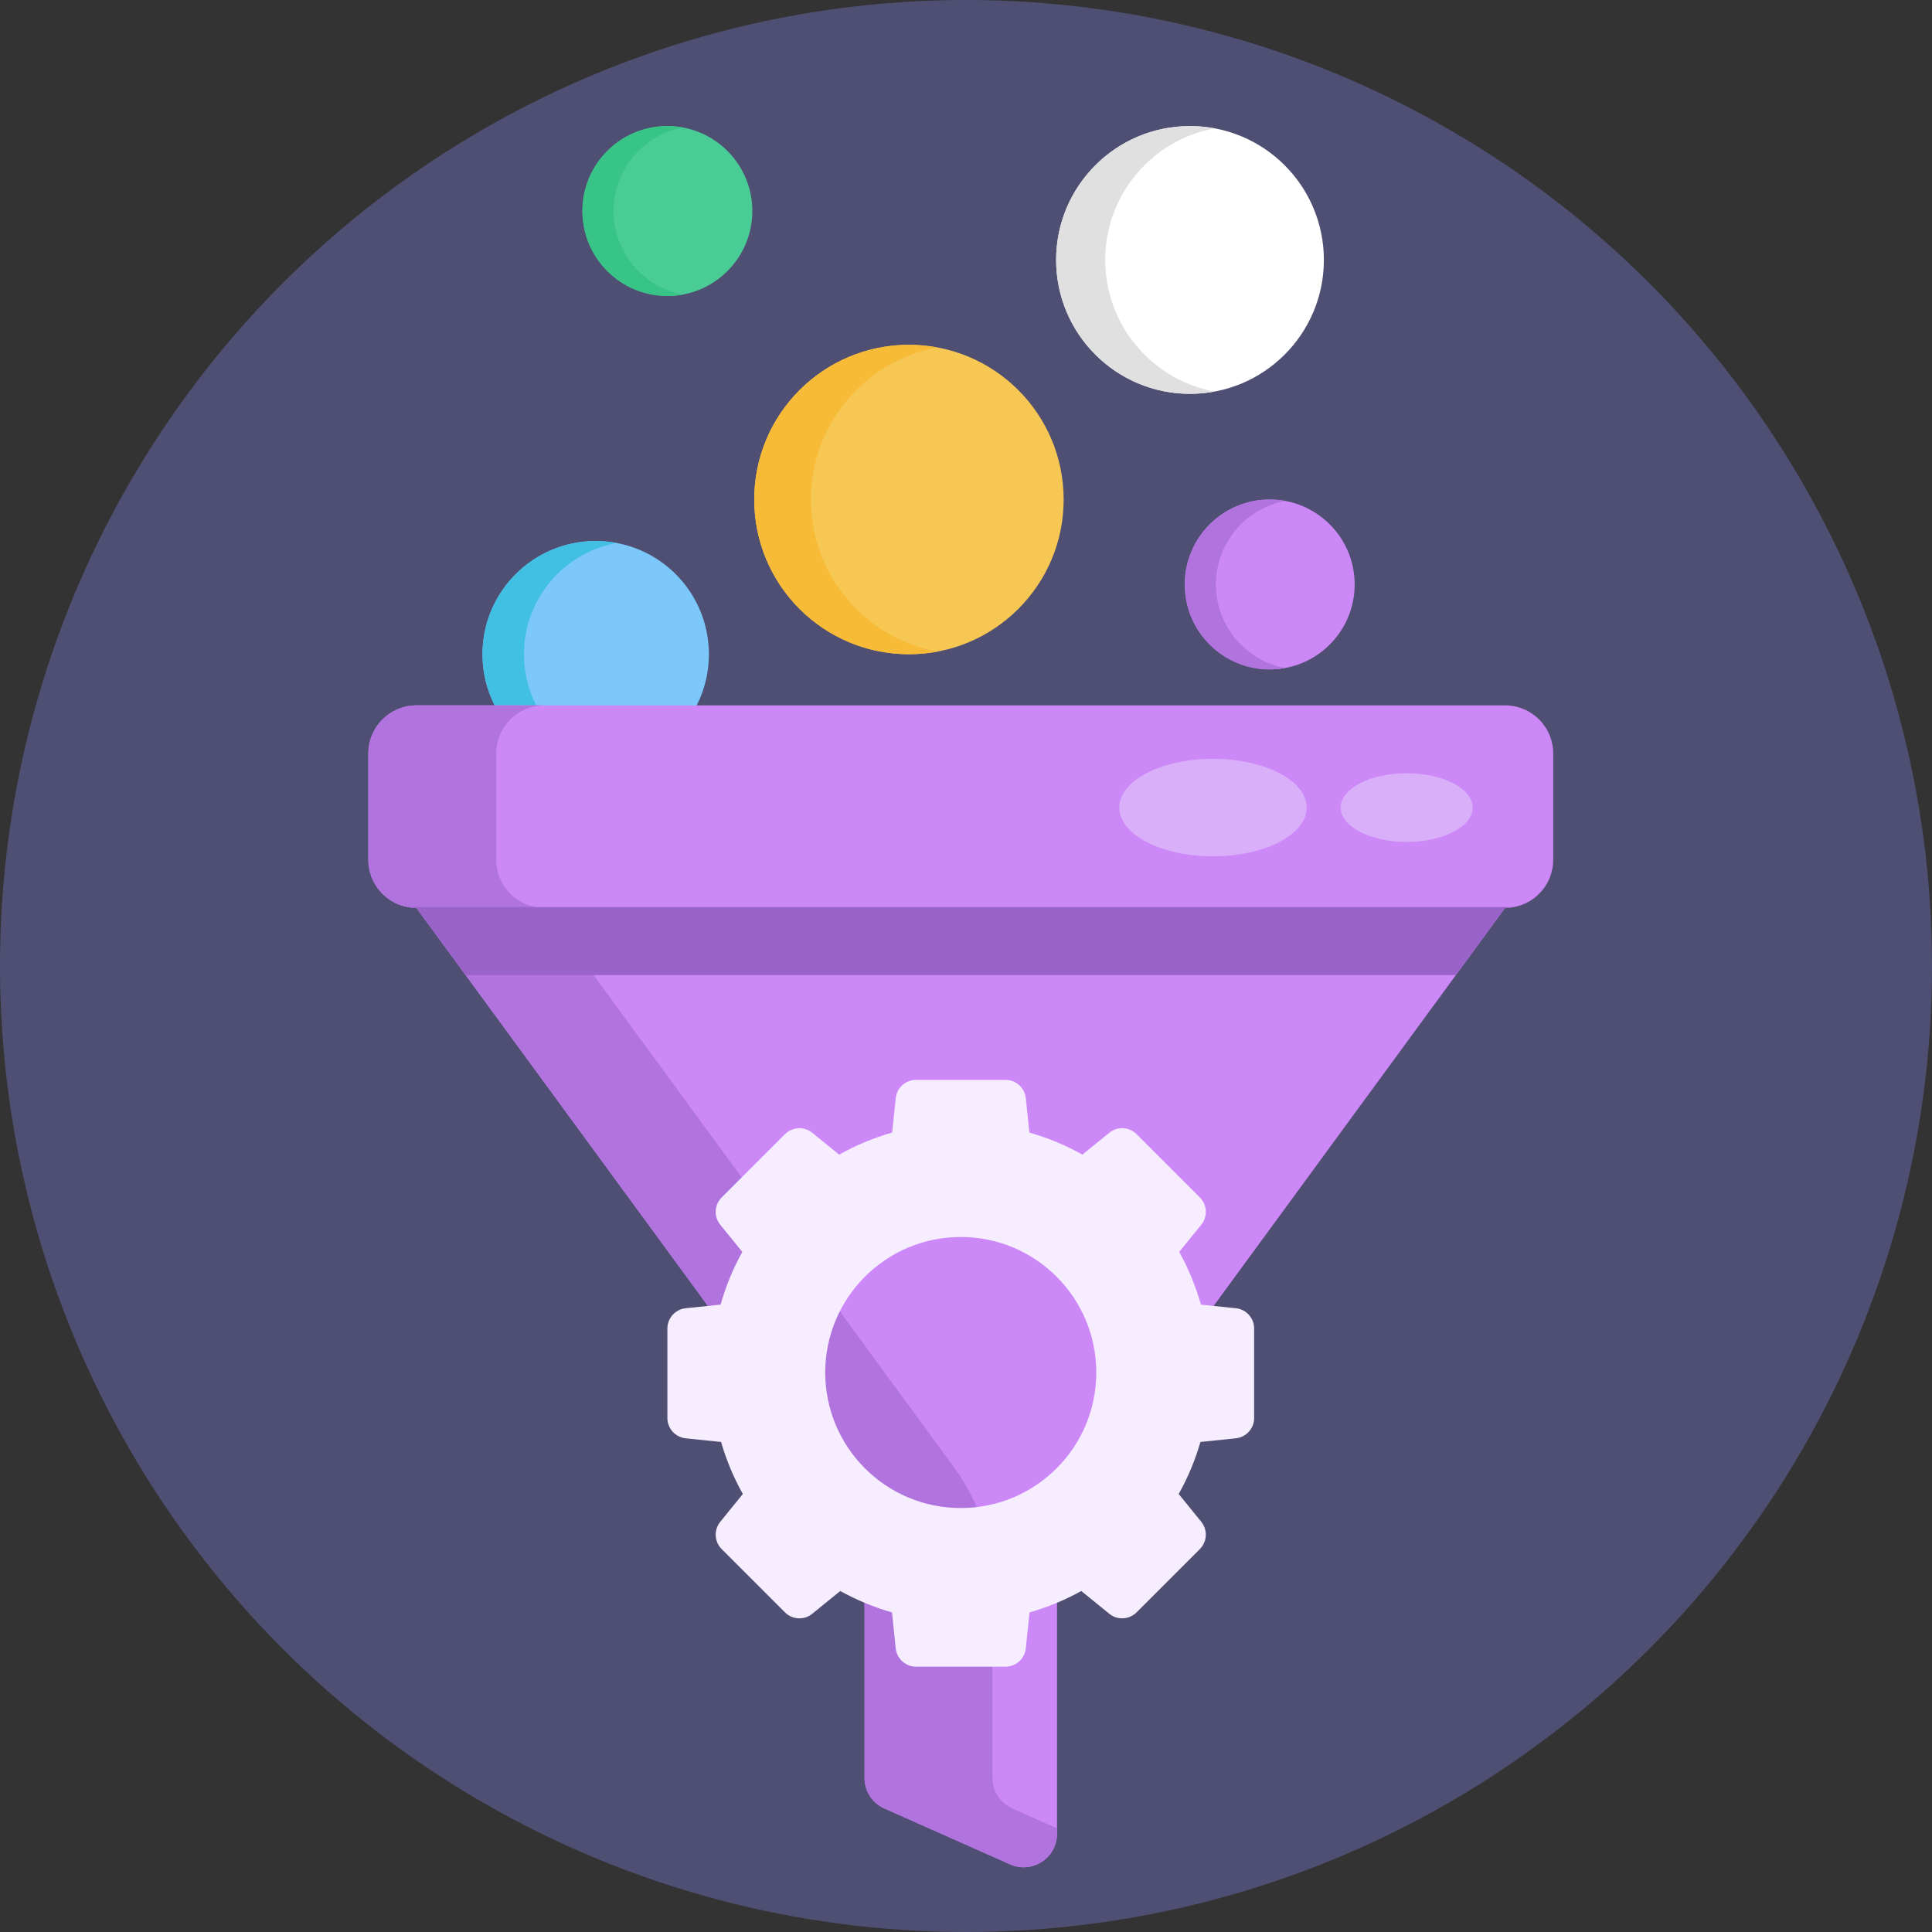 <?xml version="1.0" encoding="iso-8859-1"?>
<!-- Generator: Adobe Illustrator 22.0.1, SVG Export Plug-In . SVG Version: 6.00 Build 0)  -->
<svg version="1.1" xmlns="http://www.w3.org/2000/svg" xmlns:xlink="http://www.w3.org/1999/xlink" x="0px" y="0px"
	 viewBox="0 0 512 512" style="enable-background:new 0 0 512 512;" xml:space="preserve">
<rect x="0" y="0" width="512" height="512" fill="#333333" stroke="none"/>
<g id="BULINE">
	<circle id="XMLID_3361_" style="fill:#4F4F74;" cx="256" cy="256" r="256"/>
</g>
<g id="Icons">
	<g id="XMLID_1794_">
		<g id="XMLID_1850_">
			<circle id="XMLID_1852_" style="fill:#7CC8FB;" cx="157.863" cy="173.378" r="30"/>
			<path id="XMLID_1851_" style="fill:#41C0E3;" d="M163.363,202.868c-1.78,0.34-3.62,0.51-5.5,0.51c-16.57,0-30-13.43-30-30
				s13.43-30,30-30c1.88,0,3.72,0.17,5.5,0.51c-13.94,2.58-24.5,14.8-24.5,29.49S149.423,200.288,163.363,202.868z"/>
		</g>
		<g id="XMLID_1847_">
			<circle id="XMLID_1849_" style="fill:#CD88F8;" cx="336.49" cy="154.888" r="22.51"/>
			<path id="XMLID_1848_" style="fill:#B173DD;" d="M340.617,177.015c-1.336,0.255-2.716,0.383-4.127,0.383
				c-12.433,0-22.51-10.077-22.51-22.51s10.077-22.51,22.51-22.51c1.411,0,2.791,0.128,4.127,0.383
				c-10.46,1.936-18.383,11.105-18.383,22.127S330.157,175.079,340.617,177.015z"/>
		</g>
		<g id="XMLID_1844_">
			<circle id="XMLID_1846_" style="fill:#4ACC97;" cx="176.863" cy="55.921" r="22.51"/>
			<path id="XMLID_1845_" style="fill:#38C487;" d="M180.99,78.048c-1.336,0.255-2.716,0.383-4.127,0.383
				c-12.433,0-22.51-10.077-22.51-22.51s10.077-22.51,22.51-22.51c1.411,0,2.791,0.128,4.127,0.383
				c-10.46,1.936-18.383,11.105-18.383,22.127S170.53,76.112,180.99,78.048z"/>
		</g>
		<g id="XMLID_1840_">
			<circle id="XMLID_1843_" style="fill:#F6C752;" cx="240.88" cy="132.378" r="41"/>
			<path id="XMLID_1842_" style="fill:#F7BB38;" d="M248.397,172.681c-2.433,0.465-4.947,0.697-7.517,0.697
				c-22.646,0-41-18.354-41-41s18.354-41,41-41c2.569,0,5.084,0.232,7.517,0.697c-19.051,3.526-33.483,20.227-33.483,40.303
				S229.345,169.155,248.397,172.681z"/>
		</g>
		<g id="XMLID_1803_">
			<circle id="XMLID_1839_" style="fill:#FFFFFF;" cx="315.363" cy="68.888" r="35.477"/>
			<path id="XMLID_1804_" style="fill:#E0E0E0;" d="M321.867,103.762c-2.105,0.402-4.281,0.603-6.504,0.603
				c-19.595,0-35.477-15.882-35.477-35.477s15.882-35.477,35.477-35.477c2.223,0,4.399,0.201,6.504,0.603
				c-16.485,3.051-28.973,17.502-28.973,34.874S305.382,100.711,321.867,103.762z"/>
		</g>
		<path id="XMLID_1802_" style="fill:#CD88F8;" d="M411.613,199.68v28.17c0,6.24-4.49,11.44-10.41,12.53
			c-0.76,0.15-1.54,0.22-2.34,0.22l-13.04,17.81l-95.521,130.445c-6.62,9.041-10.189,19.956-10.189,31.162v65.98
			c0,6.397-6.585,10.677-12.431,8.078l-33.32-14.811c-3.192-1.419-5.249-4.585-5.249-8.078v-51.169
			c0-11.206-3.569-22.121-10.189-31.162L123.403,258.41l-13.04-17.81c-0.8,0-1.58-0.07-2.34-0.22c-5.92-1.09-10.41-6.29-10.41-12.53
			v-28.17c0-7.042,5.708-12.75,12.75-12.75h288.5C405.905,186.93,411.613,192.638,411.613,199.68z"/>
		<path id="XMLID_1801_" style="fill:#B173DD;" d="M280.113,484.53V486c0,6.39-6.59,10.67-12.43,8.07l-33.32-14.81
			c-3.19-1.42-5.25-4.58-5.25-8.07v-51.17c0-11.21-3.57-22.12-10.19-31.16l-95.52-130.45l-13.04-17.81c-0.8,0-1.58-0.07-2.34-0.22
			c-5.92-1.09-10.41-6.29-10.41-12.53v-28.17c0-7.04,5.71-12.75,12.75-12.75h33.9c-7.04,0-12.75,5.71-12.75,12.75v28.17
			c0,6.24,4.49,11.44,10.41,12.53c0.76,0.15,1.54,0.22,2.34,0.22l13.04,17.81l95.52,130.45c6.62,9.04,10.19,19.95,10.19,31.16v51.17
			c0,3.49,2.06,6.65,5.25,8.07L280.113,484.53z"/>
		<path id="XMLID_1800_" style="fill:#9963C9;" d="M401.203,240.38c-0.76,0.15-1.54,0.22-2.34,0.22l-13.04,17.81h-262.42
			l-13.04-17.81c-0.8,0-1.58-0.07-2.34-0.22H401.203z"/>
		<ellipse id="XMLID_1799_" style="fill:#DAAFF9;" cx="321.45" cy="214.016" rx="24.835" ry="12.917"/>
		<ellipse id="XMLID_1798_" style="fill:#DAAFF9;" cx="372.783" cy="214.016" rx="17.502" ry="9.103"/>
		<path id="XMLID_1795_" style="fill:#F6EEFF;" d="M327.514,346.698l-9.258-0.958c0,0,0-0.001,0-0.002
			c-1.388-4.914-3.33-9.591-5.755-13.966c0,0-0.001-0.001-0.001-0.001l5.849-7.199c1.747-2.15,1.586-5.273-0.373-7.231l-16.77-16.77
			c-1.959-1.959-5.081-2.12-7.231-0.373l-7.126,5.79c-0.001-0.001-0.002-0.001-0.003-0.002c-4.399-2.465-9.108-4.432-14.054-5.844
			l-0.942-9.109c-0.285-2.755-2.607-4.85-5.377-4.85h-23.716c-2.77,0-5.092,2.094-5.377,4.85l-0.942,9.108
			c-0.001,0-0.002,0.001-0.004,0.001c-4.944,1.411-9.652,3.386-14.05,5.849l-7.13-5.793c-2.15-1.747-5.273-1.586-7.231,0.373
			l-16.77,16.77c-1.959,1.959-2.12,5.081-0.373,7.231l5.843,7.191c0,0,0,0,0,0c-2.424,4.375-4.367,9.061-5.755,13.975
			c0,0.001,0,0.002-0.001,0.002l-9.252,0.957c-2.756,0.285-4.85,2.607-4.85,5.377v23.716c0,2.77,2.094,5.092,4.85,5.377l9.376,0.97
			c1.404,4.848,3.346,9.475,5.77,13.793l0,0.001l-5.982,7.362c-1.747,2.15-1.586,5.273,0.373,7.231l16.77,16.77
			c1.959,1.959,5.081,2.12,7.231,0.373l7.422-6.031c4.3,2.374,8.894,4.292,13.717,5.671c0,0,0.001,0,0.001,0l0.985,9.525
			c0.285,2.755,2.607,4.85,5.377,4.85h23.716c2.77,0,5.092-2.094,5.377-4.85l0.985-9.526c4.822-1.379,9.416-3.289,13.716-5.671
			l7.425,6.032c2.15,1.747,5.273,1.586,7.231-0.373l16.77-16.77c1.959-1.959,2.12-5.081,0.373-7.231l-5.985-7.366
			c2.423-4.316,4.365-8.943,5.768-13.789l9.382-0.971c2.755-0.285,4.85-2.607,4.85-5.377v-23.716
			C332.363,349.305,330.269,346.983,327.514,346.698z M254.611,399.645c-19.835,0-35.916-16.081-35.916-35.916
			s16.081-35.916,35.916-35.916s35.916,16.081,35.916,35.916S274.446,399.645,254.611,399.645z"/>
	</g>
</g>
</svg>
